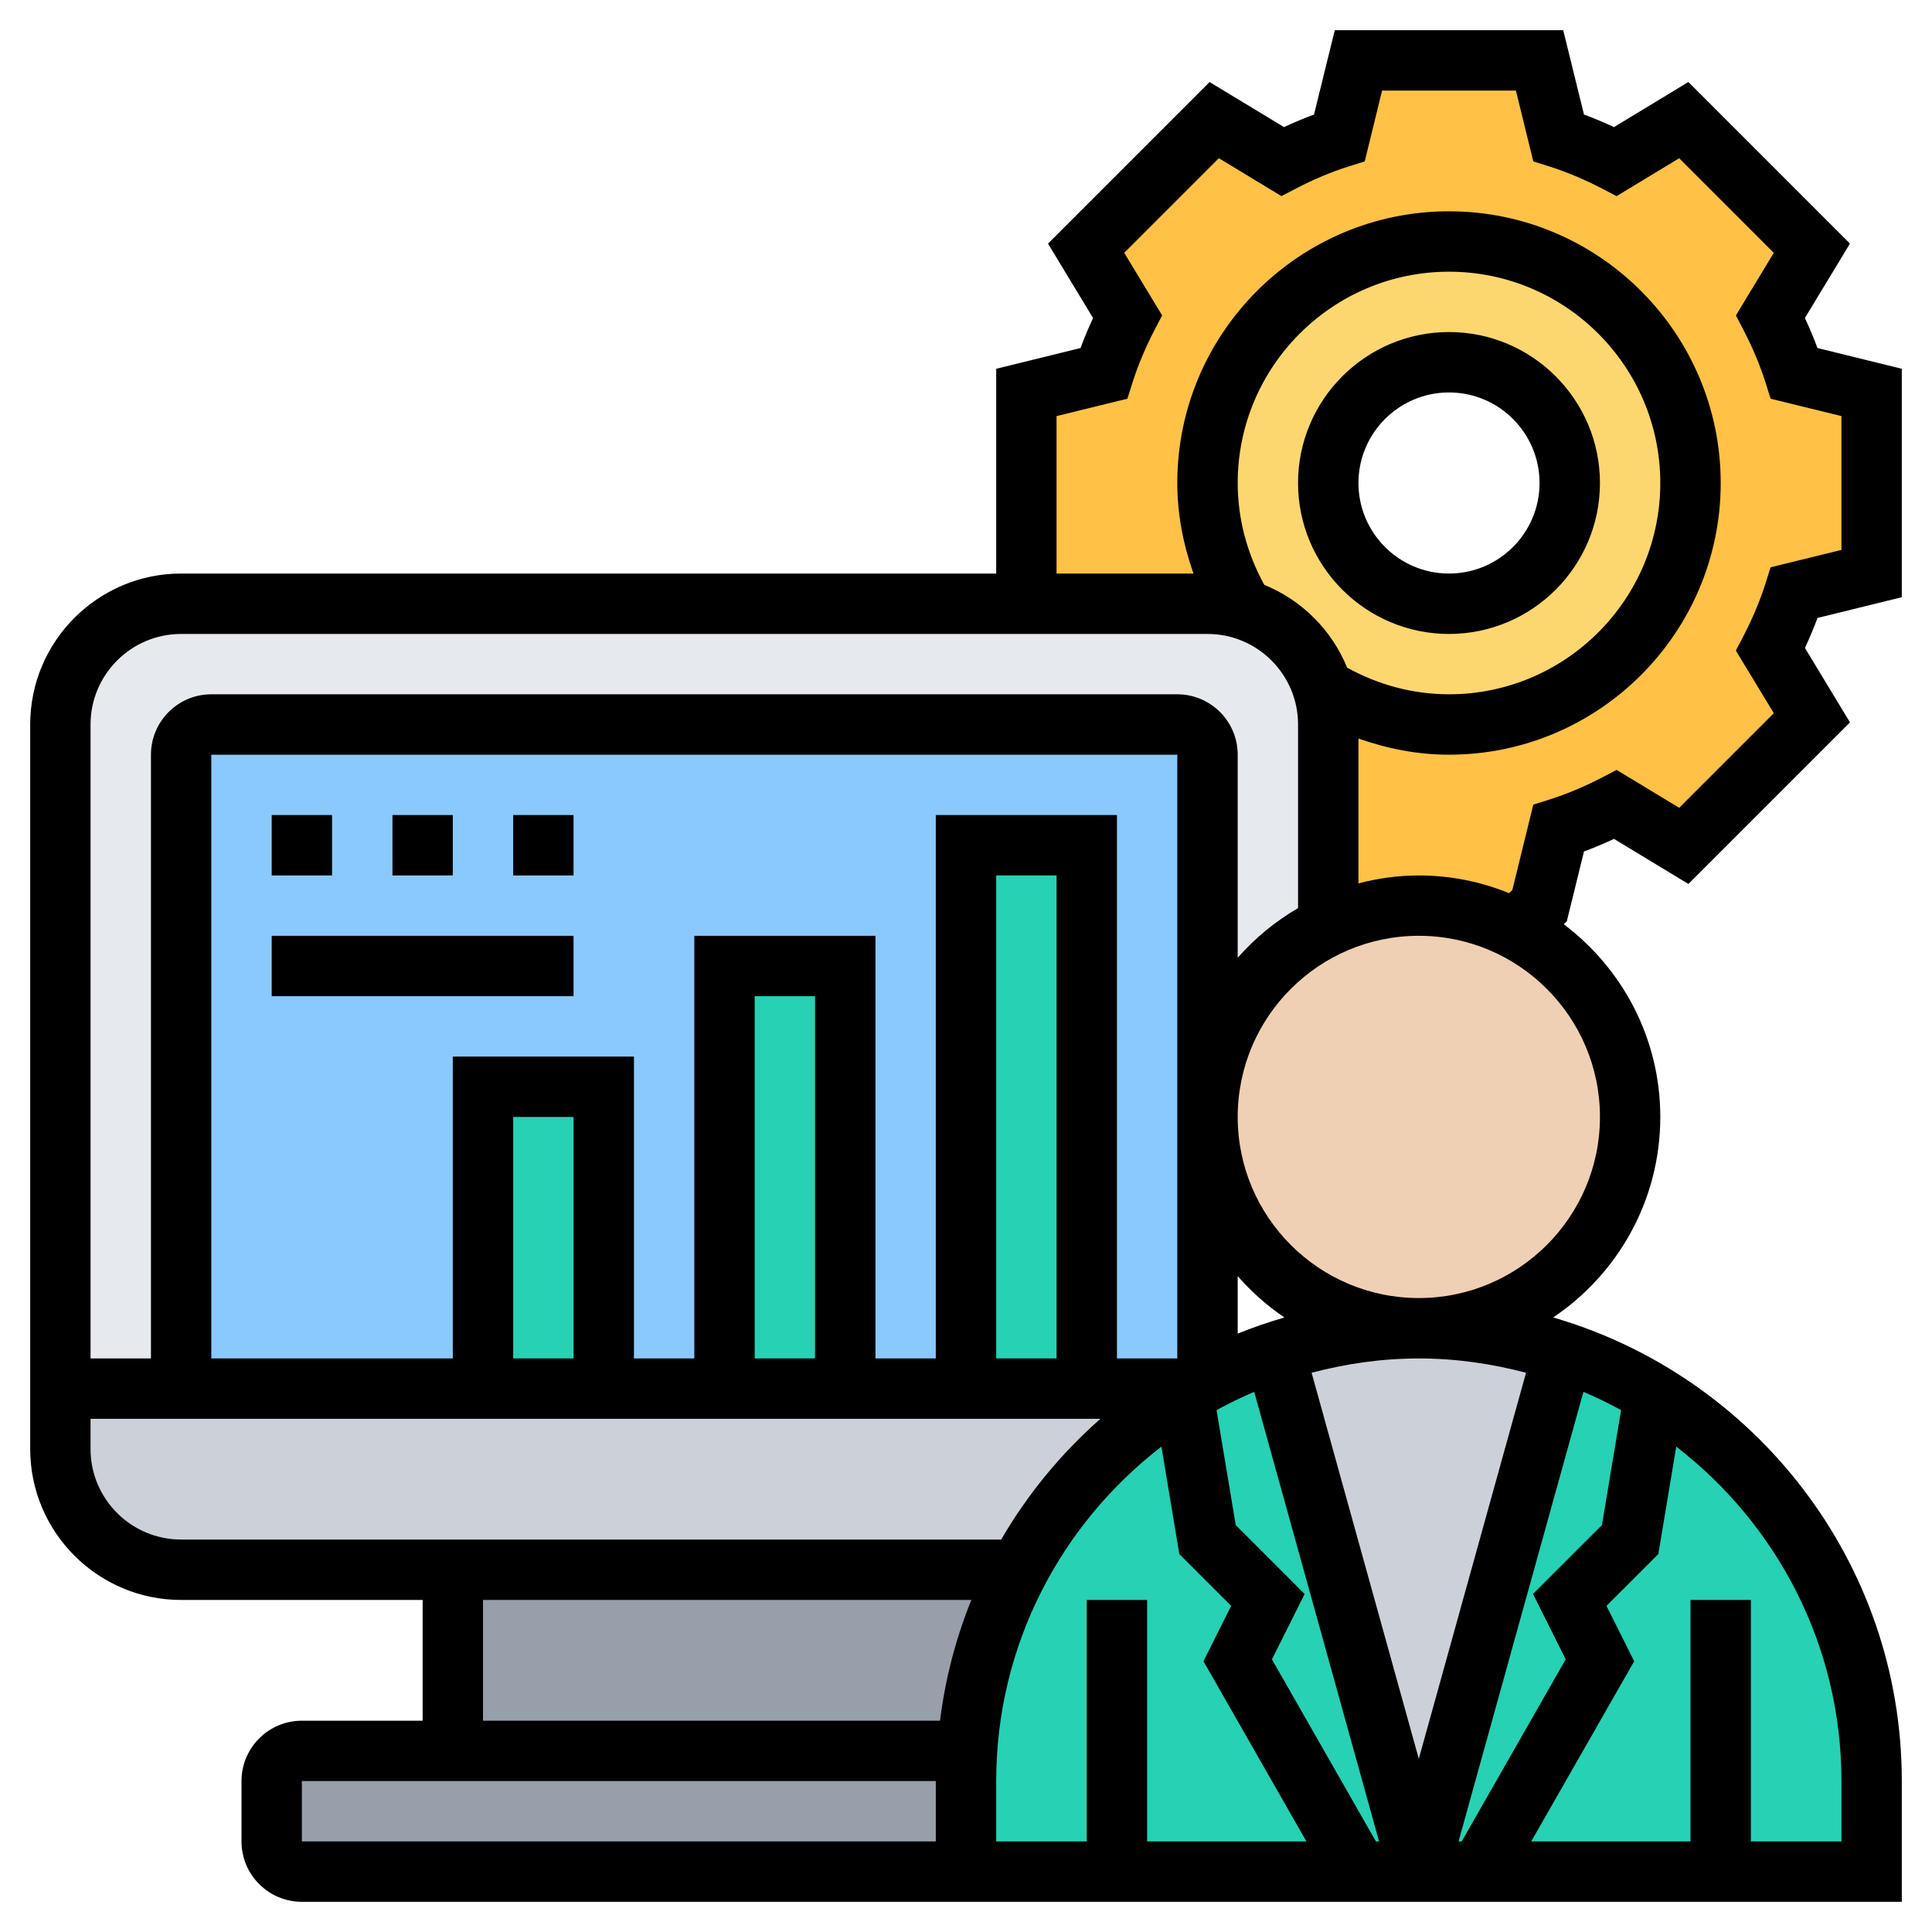 <svg width="60" height="60" viewBox="0 0 60 60" fill="none" xmlns="http://www.w3.org/2000/svg">
<g clip-path="url(#clip0_10030_24545)">
<path d="M45 7.5C49.144 7.5 52.5 10.856 52.5 15C52.5 19.144 49.144 22.5 45 22.5C43.566 22.5 42.225 22.097 41.081 21.394C40.716 20.212 39.788 19.284 38.606 18.919C37.903 17.775 37.5 16.434 37.5 15C37.5 10.856 40.856 7.5 45 7.5ZM48.75 15C48.75 12.928 47.072 11.25 45 11.25C42.928 11.25 41.25 12.928 41.25 15C41.25 17.072 42.928 18.75 45 18.75C47.072 18.75 48.75 17.072 48.75 15Z" fill="#FCD770"/>
<path d="M58.125 12.188V17.812L55.725 18.403C55.528 19.022 55.275 19.603 54.984 20.166L56.269 22.294L52.294 26.269L50.166 24.984C49.603 25.275 49.022 25.528 48.403 25.725L47.812 28.125L47.062 28.856C46.163 28.387 45.15 28.125 44.062 28.125C43.05 28.125 42.103 28.35 41.25 28.762V22.5C41.25 22.116 41.194 21.75 41.081 21.394C42.225 22.097 43.566 22.5 45 22.5C49.144 22.5 52.5 19.144 52.5 15C52.5 10.856 49.144 7.5 45 7.5C40.856 7.5 37.5 10.856 37.5 15C37.5 16.434 37.903 17.775 38.606 18.919C38.25 18.806 37.884 18.75 37.5 18.75H31.875V12.188L34.275 11.597C34.472 10.978 34.725 10.397 35.016 9.834L33.731 7.706L37.706 3.731L39.834 5.016C40.397 4.725 40.978 4.472 41.597 4.275L42.188 1.875H47.812L48.403 4.275C49.022 4.472 49.603 4.725 50.166 5.016L52.294 3.731L56.269 7.706L54.984 9.834C55.275 10.397 55.528 10.978 55.725 11.597L58.125 12.188Z" fill="#FFC247"/>
<path d="M14.062 48.75H31.622C30.722 50.447 30.169 52.35 30.038 54.375H30.028H14.062V48.75Z" fill="#969FAA"/>
<path d="M30 55.312V58.125H9.375C8.859 58.125 8.438 57.703 8.438 57.188V55.312C8.438 54.797 8.859 54.375 9.375 54.375H14.062H30.028H30.038C30.009 54.684 30 54.994 30 55.312Z" fill="#969FAA"/>
<path d="M37.041 43.125L36.75 43.303L34.125 45.375C33.131 46.369 32.288 47.503 31.622 48.75H14.062H5.625C3.553 48.75 1.875 47.072 1.875 45V43.125H5.625H15H18.75H22.5H26.25H30H33.75H37.041Z" fill="#CCD1D9"/>
<path d="M41.25 22.5V28.762C39.028 29.812 37.5 32.062 37.5 34.688V23.438C37.5 22.922 37.078 22.5 36.562 22.5H6.562C6.047 22.5 5.625 22.922 5.625 23.438V43.125H1.875V22.5C1.875 20.428 3.553 18.75 5.625 18.75H31.875H37.5C37.884 18.75 38.25 18.806 38.606 18.919C39.788 19.284 40.716 20.212 41.081 21.394C41.194 21.75 41.25 22.116 41.25 22.5Z" fill="#E6E9ED"/>
<path d="M37.5 43.125H5.625V23.438C5.625 22.92 6.045 22.5 6.562 22.5H36.562C37.08 22.5 37.5 22.92 37.5 23.438V43.125Z" fill="#8AC9FE"/>
<path d="M30 26.25H33.75V43.125H30V26.25Z" fill="#27D1B3"/>
<path d="M22.5 30H26.25V43.125H22.5V30Z" fill="#27D1B3"/>
<path d="M15 33.75H18.75V43.125H15V33.75Z" fill="#27D1B3"/>
<path d="M34.688 58.125H30.975H30V55.313C30 54.994 30.009 54.684 30.038 54.375C30.169 52.35 30.722 50.447 31.622 48.75C32.288 47.503 33.131 46.369 34.125 45.375L36.75 43.303L37.5 47.813L39.375 49.688L38.438 51.563L42.188 58.125H34.688Z" fill="#27D1B3"/>
<path d="M53.438 58.125H45.938L49.688 51.563L48.75 49.688L50.625 47.813L51.375 43.303C55.425 45.778 58.125 50.231 58.125 55.313V58.125H53.438Z" fill="#27D1B3"/>
<path d="M48.75 49.688L49.688 51.563L45.938 58.125H44.062L48.544 41.981C49.547 42.319 50.494 42.76 51.375 43.303L50.625 47.813L48.75 49.688Z" fill="#27D1B3"/>
<path d="M39.581 41.981L44.062 58.125H42.188L38.438 51.563L39.375 49.688L37.5 47.813L36.75 43.303L37.041 43.125C37.191 43.041 37.341 42.956 37.5 42.872C38.166 42.525 38.859 42.225 39.581 41.981Z" fill="#27D1B3"/>
<path d="M48.544 41.981L44.063 58.125L39.582 41.981C40.988 41.503 42.498 41.25 44.063 41.25C45.629 41.25 47.138 41.503 48.544 41.981Z" fill="#CCD1D9"/>
<path d="M47.062 28.856C49.181 29.934 50.625 32.138 50.625 34.688C50.625 38.316 47.691 41.25 44.062 41.25C40.434 41.25 37.5 38.316 37.5 34.688C37.5 32.062 39.028 29.812 41.25 28.762C42.103 28.35 43.05 28.125 44.062 28.125C45.15 28.125 46.163 28.387 47.062 28.856Z" fill="#F0D0B4"/>
<path d="M59.062 18.547V11.453L56.443 10.808C56.328 10.497 56.197 10.186 56.053 9.876L57.452 7.565L52.434 2.547L50.124 3.947C49.814 3.803 49.503 3.672 49.192 3.557L48.547 0.938H41.453L40.808 3.557C40.497 3.672 40.186 3.803 39.876 3.947L37.565 2.548L32.547 7.566L33.946 9.877C33.802 10.187 33.671 10.498 33.556 10.809L30.938 11.453V17.812H5.625C3.04 17.812 0.938 19.915 0.938 22.5V45C0.938 47.585 3.04 49.688 5.625 49.688H13.125V53.438H9.375C8.341 53.438 7.5 54.278 7.5 55.312V57.188C7.5 58.222 8.341 59.062 9.375 59.062H29.062H30.975H59.062V55.312C59.062 48.491 54.481 42.728 48.235 40.915C50.241 39.567 51.562 37.28 51.562 34.688C51.562 32.242 50.38 30.072 48.563 28.703L48.659 28.61L49.192 26.443C49.503 26.328 49.814 26.198 50.124 26.053L52.435 27.452L57.453 22.434L56.054 20.123C56.198 19.813 56.329 19.502 56.444 19.191L59.062 18.547ZM5.625 19.688H37.5C39.051 19.688 40.312 20.949 40.312 22.5V28.202C39.607 28.612 38.974 29.134 38.438 29.743V23.438C38.438 22.403 37.597 21.562 36.562 21.562H6.562C5.528 21.562 4.688 22.403 4.688 23.438V42.188H2.812V22.5C2.812 20.949 4.074 19.688 5.625 19.688ZM38.438 15C38.438 11.382 41.382 8.438 45 8.438C48.618 8.438 51.562 11.382 51.562 15C51.562 18.618 48.618 21.562 45 21.562C43.886 21.562 42.803 21.269 41.837 20.735C41.361 19.569 40.431 18.639 39.264 18.163C38.731 17.196 38.438 16.113 38.438 15ZM48.624 51.533L45.394 57.188H45.296L49.175 43.224C49.575 43.394 49.965 43.585 50.345 43.792L49.75 47.362L47.61 49.502L48.624 51.533ZM42.731 57.188L39.501 51.533L40.516 49.503L38.376 47.362L37.781 43.793C38.16 43.586 38.55 43.395 38.951 43.225L42.829 57.188H42.731ZM32.812 42.188H30.938V27.188H32.812V42.188ZM38.438 41.417V39.632C38.865 40.118 39.35 40.553 39.89 40.915C39.395 41.059 38.91 41.225 38.438 41.417ZM36.562 42.188H34.688V25.312H29.062V42.188H27.188V29.062H21.562V42.188H19.688V32.812H14.062V42.188H6.562V23.438H36.562V42.188ZM25.312 42.188H23.438V30.938H25.312V42.188ZM17.812 42.188H15.938V34.688H17.812V42.188ZM2.812 45V44.062H34.175C32.955 45.136 31.913 46.4 31.092 47.812H5.625C4.074 47.812 2.812 46.551 2.812 45ZM15 49.688H30.167C29.686 50.871 29.357 52.128 29.193 53.438H15V49.688ZM9.375 57.188V55.312H29.062V57.188H9.375ZM30.938 57.188V55.312C30.938 51.084 32.955 47.328 36.069 44.926L36.625 48.263L38.235 49.872L37.375 51.592L40.572 57.188H35.625V49.688H33.75V57.188H30.975H30.938ZM57.188 55.312V57.188H54.375V49.688H52.5V57.188H47.553L50.751 51.592L49.891 49.872L51.501 48.263L52.057 44.926C55.17 47.328 57.188 51.084 57.188 55.312ZM47.392 42.632L44.062 54.621L40.733 42.632C41.798 42.352 42.91 42.188 44.062 42.188C45.215 42.188 46.327 42.352 47.392 42.632ZM49.688 34.688C49.688 37.79 47.165 40.312 44.062 40.312C40.96 40.312 38.438 37.79 38.438 34.688C38.438 31.585 40.96 29.062 44.062 29.062C47.165 29.062 49.688 31.585 49.688 34.688ZM55.087 22.149L52.149 25.087L50.205 23.91L49.738 24.153C49.201 24.432 48.656 24.66 48.121 24.83L47.618 24.988L46.967 27.641L46.867 27.738C46 27.385 45.054 27.188 44.062 27.188C43.414 27.188 42.788 27.278 42.188 27.434V22.935C43.087 23.254 44.033 23.438 45 23.438C49.653 23.438 53.438 19.653 53.438 15C53.438 10.347 49.653 6.562 45 6.562C40.347 6.562 36.562 10.347 36.562 15C36.562 15.967 36.746 16.913 37.065 17.812H32.812V12.922L35.013 12.382L35.171 11.879C35.341 11.345 35.569 10.8 35.848 10.262L36.091 9.795L34.914 7.851L37.852 4.913L39.796 6.09L40.263 5.847C40.8 5.568 41.345 5.34 41.88 5.17L42.383 5.012L42.922 2.812H47.078L47.618 5.013L48.121 5.171C48.655 5.341 49.2 5.569 49.738 5.848L50.205 6.091L52.149 4.914L55.087 7.852L53.91 9.796L54.153 10.263C54.432 10.8 54.66 11.345 54.83 11.88L54.988 12.383L57.188 12.922V17.078L54.987 17.618L54.829 18.12C54.659 18.655 54.431 19.2 54.152 19.738L53.909 20.205L55.087 22.149Z" fill="black"/>
<path d="M45 19.688C47.585 19.688 49.688 17.585 49.688 15C49.688 12.415 47.585 10.312 45 10.312C42.415 10.312 40.312 12.415 40.312 15C40.312 17.585 42.415 19.688 45 19.688ZM45 12.188C46.551 12.188 47.812 13.449 47.812 15C47.812 16.551 46.551 17.812 45 17.812C43.449 17.812 42.188 16.551 42.188 15C42.188 13.449 43.449 12.188 45 12.188Z" fill="black"/>
<path d="M8.438 25.312H10.312V27.188H8.438V25.312Z" fill="black"/>
<path d="M12.188 25.312H14.062V27.188H12.188V25.312Z" fill="black"/>
<path d="M15.938 25.312H17.812V27.188H15.938V25.312Z" fill="black"/>
<path d="M8.438 29.062H17.812V30.938H8.438V29.062Z" fill="black"/>
</g>
<defs>
<clipPath id="clip0_10030_24545">
<rect width="60" height="60" fill="white"/>
</clipPath>
</defs>
</svg>
